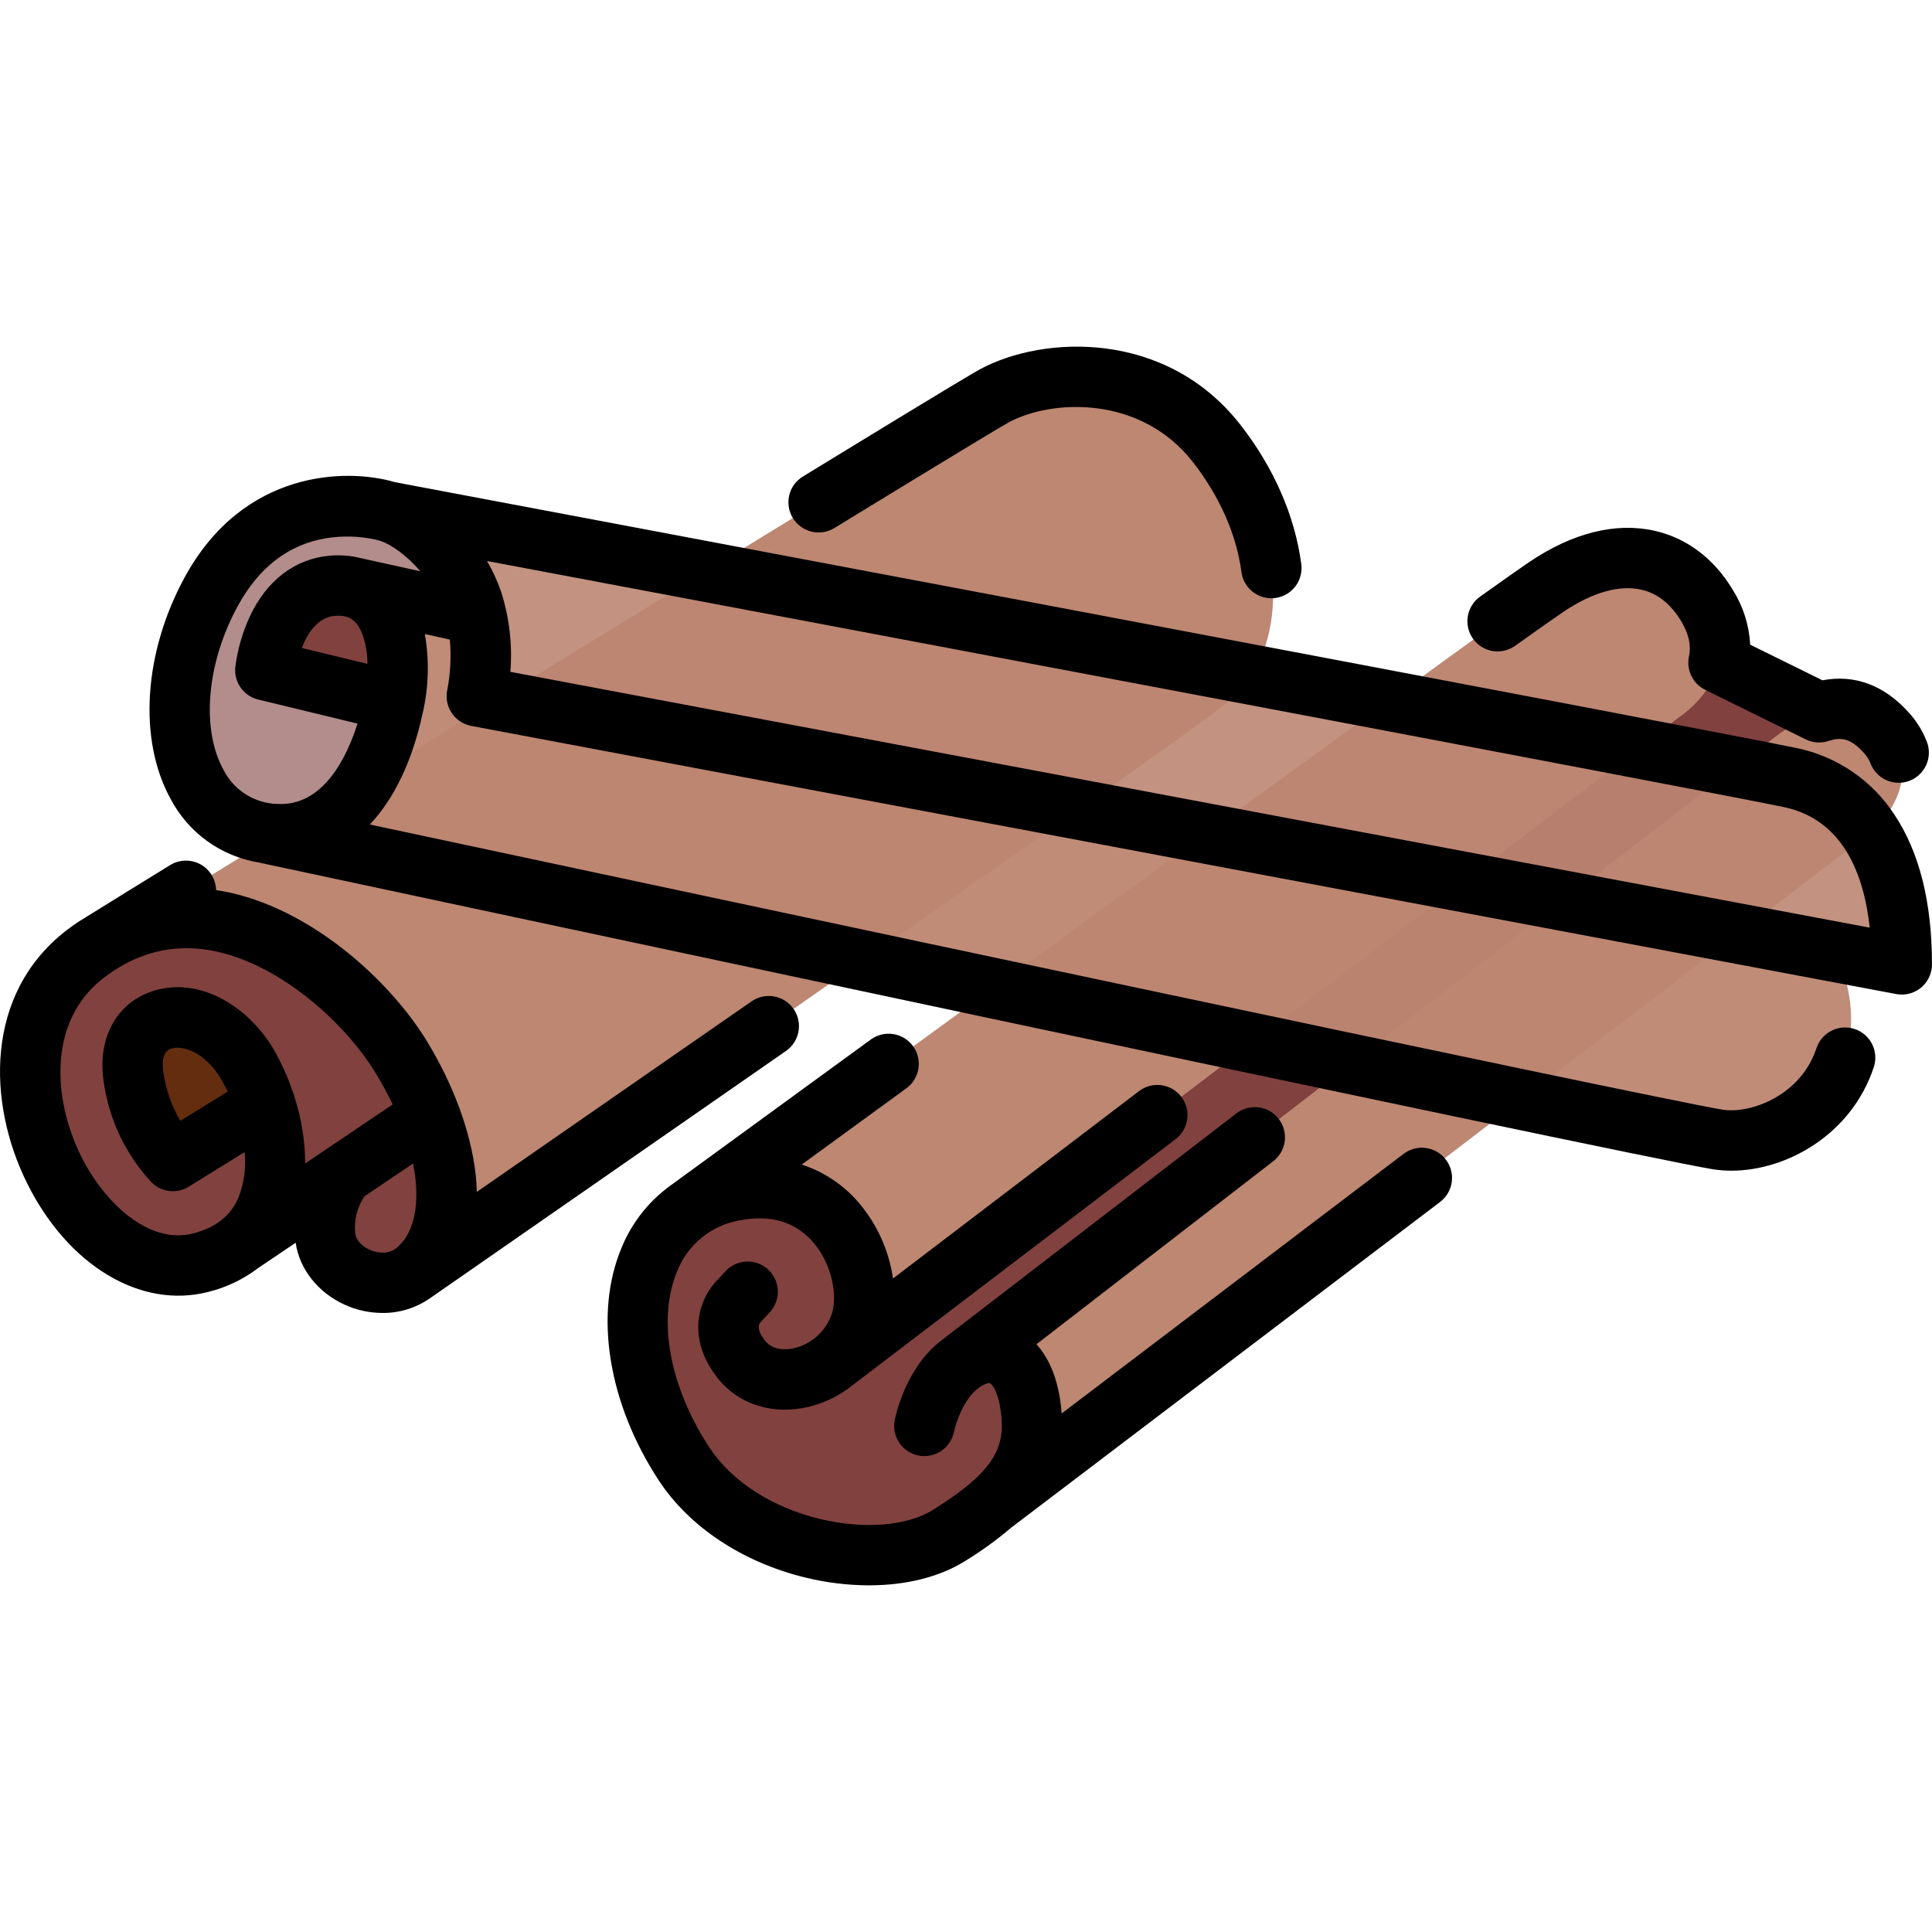 <svg xmlns="http://www.w3.org/2000/svg" fill="none" viewBox="0 0 512 512" height="512" width="512">
<path fill="#BD8772" d="M322.429 117.517C306.155 96.658 278.363 96.909 263.555 104.879C253.476 110.3 25.663 250.61 25.663 250.61L27.826 252.8C34.214 248.572 41.699 246.304 49.359 246.276C73.3 246.276 95.459 268.034 103.801 281.749C106.69 286.5 109.141 291.504 111.124 296.699C120.184 320.626 112.898 330.752 108.444 334.417L110.563 336.562C110.563 336.562 307.343 200.523 325.269 186.15C341.516 173.124 342.278 142.96 322.429 117.517Z"></path>
<path fill="#81413F" d="M113.929 295.637L91.123 311.067C89.214 313.377 87.793 316.05 86.949 318.926C86.104 321.801 85.852 324.818 86.209 327.794C87.221 337.534 100.75 343.638 109.362 337.494C121.023 329.172 120.081 311.883 113.929 295.637Z"></path>
<path fill="#81413F" d="M106.364 280.189C93.427 258.924 55.623 227.026 22.328 253.022C-11.198 279.198 20.342 343.105 53.198 334.622L63.765 329.528L113.929 295.638C111.883 290.268 109.351 285.097 106.364 280.189Z"></path>
<path fill="#642D0F" d="M65.8 282.448C55.257 263.871 32.8 266.248 35.324 284.975C37.296 299.591 45.81 307.675 45.81 307.675L70.27 292.537C69.112 289.037 67.615 285.658 65.8 282.448Z"></path>
<path fill-opacity="0.6" fill="#81413F" d="M74.759 250.309C62.615 257.774 51.032 264.898 40.615 271.309C47.455 267.263 59.062 270.576 65.802 282.451C74.212 297.271 77.069 318.971 63.647 329.609L63.765 329.53L113.929 295.64C111.883 290.27 109.351 285.1 106.364 280.192C98.471 267.763 87.61 257.493 74.759 250.309Z"></path>
<path fill="#81413F" d="M417.832 157.081L182 320.914C165.406 333.146 164.174 361.841 181.269 387.929C196.489 411.154 233.69 418.053 251.469 406.929C254.326 405.142 260.753 400.245 263.012 398.539L479.952 231.685L484.344 189.855L417.832 157.081Z"></path>
<path fill-opacity="0.6" fill="#81413F" d="M222.217 324.772L195.779 344.872C195.779 344.872 189.444 350.858 196.17 359.891C204.336 370.857 223.812 365.068 228.204 350.134C230.349 342.839 228.358 332.4 222.217 324.772Z"></path>
<path fill-opacity="0.6" fill="#81413F" d="M254.341 361.577C247.085 367.077 244.952 377.944 244.952 377.944L267.723 360.578C264.061 357.49 259.135 357.942 254.341 361.577Z"></path>
<path fill="#BD8772" d="M452.4 160.53C443.7 145.963 427.55 143.557 409.812 155.53C404.492 159.123 182 320.916 182 320.916L182.011 320.927C185.71 318.231 189.966 316.398 194.467 315.562C221.123 310.362 232.334 336.083 228.203 350.134C226.99 354.228 224.58 357.866 221.283 360.579L436.523 196.639L444.816 190.178C444.816 190.178 463.262 178.707 452.4 160.53Z"></path>
<path fill="#BD8772" d="M499.933 194.221C490.624 183.807 481.052 187.847 471.706 194.316C470.892 194.879 285.306 337.89 256.547 360.137C263.998 356.022 271.254 359.698 273.089 372.511C274.62 383.195 271.738 390.879 262.843 398.694C291.119 377.248 496 220.35 496 220.35C503.893 213.138 507.517 202.701 499.933 194.221Z"></path>
<path fill-opacity="0.95" fill="#BD8772" d="M486.525 252.285L486 250.559L129.192 182.992C129.192 182.992 130.122 173.284 128.885 167.082C128.059 162.936 126.002 161.942 126.002 161.942L93.957 155.736C93.957 155.736 106.117 160.079 100.357 191.686C95.514 218.215 69.9 220.68 69.9 220.68C69.9 220.68 432.181 298.163 455.1 301.951C472.9 304.892 501.1 285.967 486.525 252.285Z"></path>
<path fill-opacity="0.9" fill="#BD8772" d="M504 255.574C504 224.033 490.824 209.55 474.472 206.074C453.76 201.669 103.518 135.713 103.518 135.713L102.967 135.628C110.035 137.816 120.807 146.812 125.183 159.267C129.369 171.18 126.361 184.513 126.361 184.513L504 255.574Z"></path>
<path fill-opacity="0.6" fill="#81413F" d="M95.109 156.118L126 161.943C125.764 161.043 125.493 160.152 125.181 159.265C120.805 146.81 110.033 137.814 102.965 135.626C102.965 135.626 72.837 125.94 56.007 156.74C40.407 185.285 46.919 219.531 73.007 221.034C88.801 221.944 99.737 207.818 104.144 187.541C104.258 187.013 104.365 186.488 104.464 185.966C107.193 171.564 103.9 159.516 95.109 156.118Z"></path>
<path fill="#81413F" d="M88.155 155.225C72.548 156.511 70.315 177.61 70.315 177.61L104.158 185.81L104.465 185.97C107.822 168.24 102.052 154.081 88.155 155.225Z"></path>
<path fill="black" d="M221.14 139.921C256.429 118.342 265.746 112.785 267.347 111.921C278.87 105.721 302.341 104.771 316.121 122.436C323.215 131.529 327.666 141.613 328.993 151.599C329.248 153.519 330.191 155.282 331.648 156.56C333.104 157.837 334.975 158.543 336.913 158.546C337.269 158.546 337.624 158.522 337.977 158.476C339.018 158.337 340.022 157.995 340.932 157.469C341.841 156.942 342.637 156.242 343.276 155.408C343.915 154.574 344.383 153.622 344.653 152.607C344.924 151.592 344.992 150.533 344.854 149.492C343.154 136.687 337.579 123.929 328.736 112.592C309.074 87.392 276.568 88.792 259.764 97.83C258.8 98.349 255.864 99.93 212.793 126.267C211.892 126.812 211.107 127.531 210.484 128.38C209.861 129.23 209.412 130.194 209.163 131.218C208.914 132.242 208.869 133.304 209.032 134.345C209.195 135.386 209.561 136.385 210.111 137.284C210.66 138.183 211.382 138.964 212.235 139.583C213.087 140.202 214.054 140.647 215.078 140.892C216.103 141.136 217.166 141.176 218.206 141.009C219.247 140.841 220.243 140.47 221.14 139.917V139.921Z"></path>
<path fill="black" d="M502.022 215.858C499.08 211.361 495.279 207.491 490.837 204.469C486.395 201.446 481.399 199.332 476.137 198.247C455.952 193.954 130.417 132.636 104.729 127.798C91.829 123.968 64.529 124.464 48.988 152.904C38.012 172.99 36.558 196.128 45.282 211.851C47.597 216.216 50.884 219.99 54.889 222.884C58.894 225.777 63.511 227.711 68.382 228.538C85.139 232.121 431.021 306.082 453.796 309.844C455.467 310.115 457.158 310.248 458.852 310.244C473.474 310.244 490.689 300.665 496.578 282.792C496.907 281.793 497.035 280.74 496.957 279.693C496.879 278.645 496.595 277.623 496.122 276.684C495.648 275.746 494.995 274.911 494.199 274.225C493.402 273.539 492.479 273.017 491.481 272.689C490.483 272.36 489.43 272.231 488.382 272.309C487.334 272.387 486.312 272.671 485.374 273.145C484.436 273.618 483.6 274.271 482.914 275.068C482.229 275.864 481.707 276.788 481.378 277.786C477.278 290.24 464.005 295.305 456.402 294.055C437.541 290.938 181.925 236.424 98.019 218.505C104.413 211.686 109.238 201.751 111.958 189.235C113.602 182.284 113.817 175.071 112.59 168.035L119.217 169.496C119.599 173.922 119.376 178.381 118.554 182.748C118.317 183.796 118.295 184.881 118.487 185.938C118.679 186.996 119.082 188.003 119.673 188.902C120.263 189.8 121.028 190.569 121.922 191.165C122.817 191.761 123.822 192.171 124.878 192.37L502.517 263.434C503.005 263.524 503.5 263.57 503.996 263.571C506.118 263.571 508.152 262.728 509.653 261.227C511.153 259.727 511.996 257.692 511.996 255.571C512 239.141 508.643 225.779 502.022 215.858ZM95.679 147.925H95.656C92.994 147.242 90.236 147.016 87.499 147.256C78.209 148.022 70.617 153.808 66.119 163.551C64.21 167.744 62.942 172.201 62.359 176.772C62.155 178.7 62.658 180.637 63.775 182.222C64.892 183.808 66.547 184.933 68.432 185.39L94.744 191.761C91.931 200.621 85.702 213.754 73.468 213.051C70.515 212.968 67.639 212.093 65.14 210.517C62.642 208.941 60.614 206.721 59.268 204.092C53.235 193.219 54.745 175.733 63.024 160.581C68.624 150.326 76.492 144.29 86.396 142.641C90.699 141.948 95.093 142.057 99.356 142.963C99.858 143.066 100.354 143.196 100.843 143.353C103.749 144.34 107.843 147.24 111.413 151.398L95.679 147.925ZM97.394 175.937L79.994 171.723C81.488 167.81 84.167 163.581 88.813 163.199C92.003 162.935 93.435 164.069 94.326 165.086C95.9 166.887 97.292 170.55 97.394 175.937ZM135.249 178.043C135.83 170.803 134.975 163.52 132.731 156.613C131.758 153.856 130.531 151.195 129.066 148.666C213.187 164.52 455.892 210.3 472.808 213.9C488.375 217.212 493.954 231.579 495.5 245.838L135.249 178.043Z"></path>
<path fill="black" d="M210.308 267.381C209.099 265.638 207.246 264.446 205.158 264.068C203.071 263.691 200.918 264.158 199.175 265.367L126.359 315.867C126.314 314.301 126.222 312.688 126.022 310.973C124.734 299.914 120.18 287.504 113.198 276.026C103.323 259.799 82.13 240.399 58.934 236.158C58.376 236.058 57.82 235.981 57.263 235.897C57.234 234.489 56.834 233.113 56.102 231.909C55.371 230.706 54.334 229.717 53.097 229.043C51.86 228.369 50.466 228.035 49.058 228.073C47.65 228.112 46.277 228.522 45.079 229.262C45.079 229.262 20.96 244.136 20.723 244.321C19.604 245.078 18.493 245.865 17.404 246.715C-4.129 263.527 -3.3 292.299 7.075 313.355C17.909 335.343 37.249 346.999 55.2 342.366C59.979 341.191 64.466 339.046 68.383 336.066L78.354 329.338C79.354 336.321 84.281 342.576 91.383 345.779C94.517 347.201 97.918 347.941 101.36 347.949C105.884 347.985 110.306 346.607 114.009 344.008C114.466 343.682 208.294 278.518 208.294 278.518C209.158 277.919 209.895 277.156 210.464 276.272C211.033 275.388 211.422 274.401 211.609 273.367C211.796 272.333 211.777 271.272 211.554 270.245C211.331 269.218 210.907 268.245 210.308 267.381ZM80.88 308.327C80.846 302.406 79.908 296.524 78.1 290.885C77.98 290.318 77.799 289.765 77.559 289.237C76.292 285.518 74.685 281.924 72.759 278.499C66.432 267.35 53.216 258.357 40.202 262.747C30.935 265.87 25.909 275.016 27.402 286.047C28.687 296.327 33.204 305.934 40.302 313.481C41.584 314.699 43.233 315.457 44.992 315.638C46.751 315.819 48.52 315.412 50.023 314.481L64.823 305.321C65.242 309.383 64.697 313.487 63.233 317.299C61.163 322.183 57.226 325.313 51.198 326.87C39.234 329.962 27.381 318.362 21.428 306.279C13.916 291.034 12.804 270.602 27.251 259.322C35.992 252.499 45.684 249.999 56.059 251.899C73.586 255.099 91.194 270.647 99.529 284.348C101.266 287.204 102.778 289.983 104.063 292.685L80.88 308.327ZM60.35 289.269L47.792 297.044C45.419 293.01 43.877 288.543 43.254 283.905C42.941 281.591 43.045 278.673 45.313 277.905C45.858 277.732 46.428 277.648 47 277.656C50.293 277.656 55.246 280.056 58.845 286.395C59.38 287.34 59.882 288.298 60.35 289.269ZM104.715 330.979C102.652 332.452 99.874 332.054 97.96 331.19C95.822 330.226 94.333 328.567 94.166 326.966C93.756 323.467 94.62 319.938 96.598 317.023L109.467 308.339C111.681 319.387 109.512 327.556 104.715 330.979Z"></path>
<path fill="black" d="M371.89 305.84L281.352 374.59C281.275 373.542 281.166 372.475 281.008 371.376C279.949 363.983 277.398 359.26 274.675 356.238L337.429 307.732C339.108 306.434 340.202 304.523 340.472 302.418C340.741 300.313 340.164 298.188 338.866 296.509C337.569 294.83 335.657 293.736 333.553 293.466C331.448 293.197 329.323 293.774 327.644 295.072L249.508 355.2C240.094 362.336 237.38 374.981 237.102 376.4C236.712 378.471 237.155 380.612 238.335 382.358C239.515 384.105 241.337 385.315 243.404 385.726C245.471 386.137 247.617 385.716 249.375 384.553C251.133 383.391 252.362 381.582 252.794 379.52C253.253 377.299 255.294 370.891 259.174 367.95C260.941 366.61 262.12 366.45 262.35 366.55C262.75 366.717 264.42 368.408 265.17 373.65C266.532 383.15 264.194 389.54 247.229 400.15C240.392 404.426 228.917 405.341 217.285 402.535C204.543 399.462 193.855 392.541 187.96 383.546C177.386 367.409 174.139 349.506 179.487 336.822C180.86 333.359 183.099 330.307 185.991 327.959C188.882 325.611 192.329 324.045 196 323.413C204.015 321.853 210.472 323.68 215.182 328.85C220.359 334.534 221.966 342.988 220.528 347.877C219.785 350.279 218.403 352.434 216.53 354.112C214.656 355.79 212.362 356.927 209.893 357.402C208.046 357.733 204.643 357.874 202.587 355.112C201.556 353.728 200.541 351.843 201.411 350.581C201.555 350.47 201.403 350.574 201.66 350.296L204.106 347.644C205.505 346.078 206.232 344.024 206.13 341.927C206.029 339.829 205.106 337.856 203.562 336.432C202.018 335.009 199.977 334.249 197.878 334.318C195.779 334.387 193.791 335.278 192.344 336.8L190.035 339.3C186.093 343.241 181.252 353.251 189.754 364.669C194.935 371.626 203.517 374.798 212.711 373.152C217.66 372.251 222.296 370.101 226.181 366.906L311.549 301.884C312.385 301.247 313.087 300.452 313.615 299.544C314.144 298.636 314.489 297.633 314.629 296.592C314.77 295.551 314.705 294.492 314.436 293.476C314.168 292.46 313.702 291.507 313.066 290.672C312.429 289.836 311.634 289.134 310.726 288.605C309.818 288.076 308.815 287.732 307.774 287.591C306.733 287.45 305.674 287.516 304.658 287.784C303.643 288.052 302.69 288.518 301.854 289.155L236.654 338.817C235.544 331.107 232.191 323.894 227.012 318.076C223.074 313.704 218.056 310.443 212.462 308.621L240.276 288.354C241.963 287.094 243.086 285.22 243.401 283.138C243.716 281.056 243.197 278.934 241.957 277.232C240.717 275.53 238.856 274.385 236.777 274.047C234.699 273.708 232.571 274.202 230.855 275.423C230.855 275.423 177.161 314.557 177.095 314.609C171.615 318.735 167.349 324.262 164.745 330.609C157.355 348.138 161.122 371.783 174.579 392.318C182.679 404.682 196.879 414.075 213.535 418.092C219.013 419.427 224.63 420.112 230.269 420.132C240.017 420.132 248.955 417.946 255.715 413.718C260.05 411.075 264.169 408.092 268.033 404.798L381.566 318.587C382.416 317.957 383.133 317.164 383.675 316.255C384.217 315.345 384.574 314.338 384.723 313.29C384.873 312.242 384.813 311.175 384.547 310.15C384.282 309.125 383.815 308.164 383.175 307.321C382.535 306.478 381.734 305.77 380.818 305.239C379.903 304.707 378.891 304.363 377.841 304.226C376.792 304.089 375.725 304.161 374.704 304.439C373.682 304.717 372.726 305.195 371.891 305.845L371.89 305.84Z"></path>
<path fill="black" d="M401.522 171.146C407.777 166.681 412.072 163.658 414.291 162.161C421.938 156.999 429.068 154.961 434.917 156.261C439.217 157.219 442.787 160.036 445.535 164.634C447.549 168.005 448.225 171.047 447.601 173.934C447.224 175.677 447.441 177.496 448.217 179.102C448.992 180.708 450.282 182.009 451.882 182.798L478.533 195.943C479.483 196.412 480.517 196.687 481.574 196.753C482.631 196.818 483.691 196.673 484.692 196.326C487.859 195.332 490.413 195.574 493.968 199.55C494.704 200.344 495.288 201.268 495.689 202.274C496.438 204.259 497.946 205.865 499.879 206.739C501.813 207.612 504.014 207.682 505.999 206.933C507.984 206.183 509.59 204.676 510.464 202.743C511.337 200.809 511.407 198.608 510.658 196.623C509.562 193.772 507.948 191.149 505.897 188.887C499.374 181.587 491.502 178.657 482.962 180.287L463.819 170.845C463.553 165.73 461.987 160.767 459.27 156.425C454.25 148.025 447.032 142.566 438.396 140.642C428.154 138.36 416.721 141.214 405.339 148.897C402.973 150.497 398.684 153.511 392.226 158.121C390.499 159.354 389.333 161.223 388.984 163.316C388.634 165.409 389.131 167.555 390.364 169.282C391.598 171.009 393.466 172.176 395.56 172.525C397.653 172.874 399.799 172.377 401.526 171.144L401.522 171.146Z"></path>
</svg>
